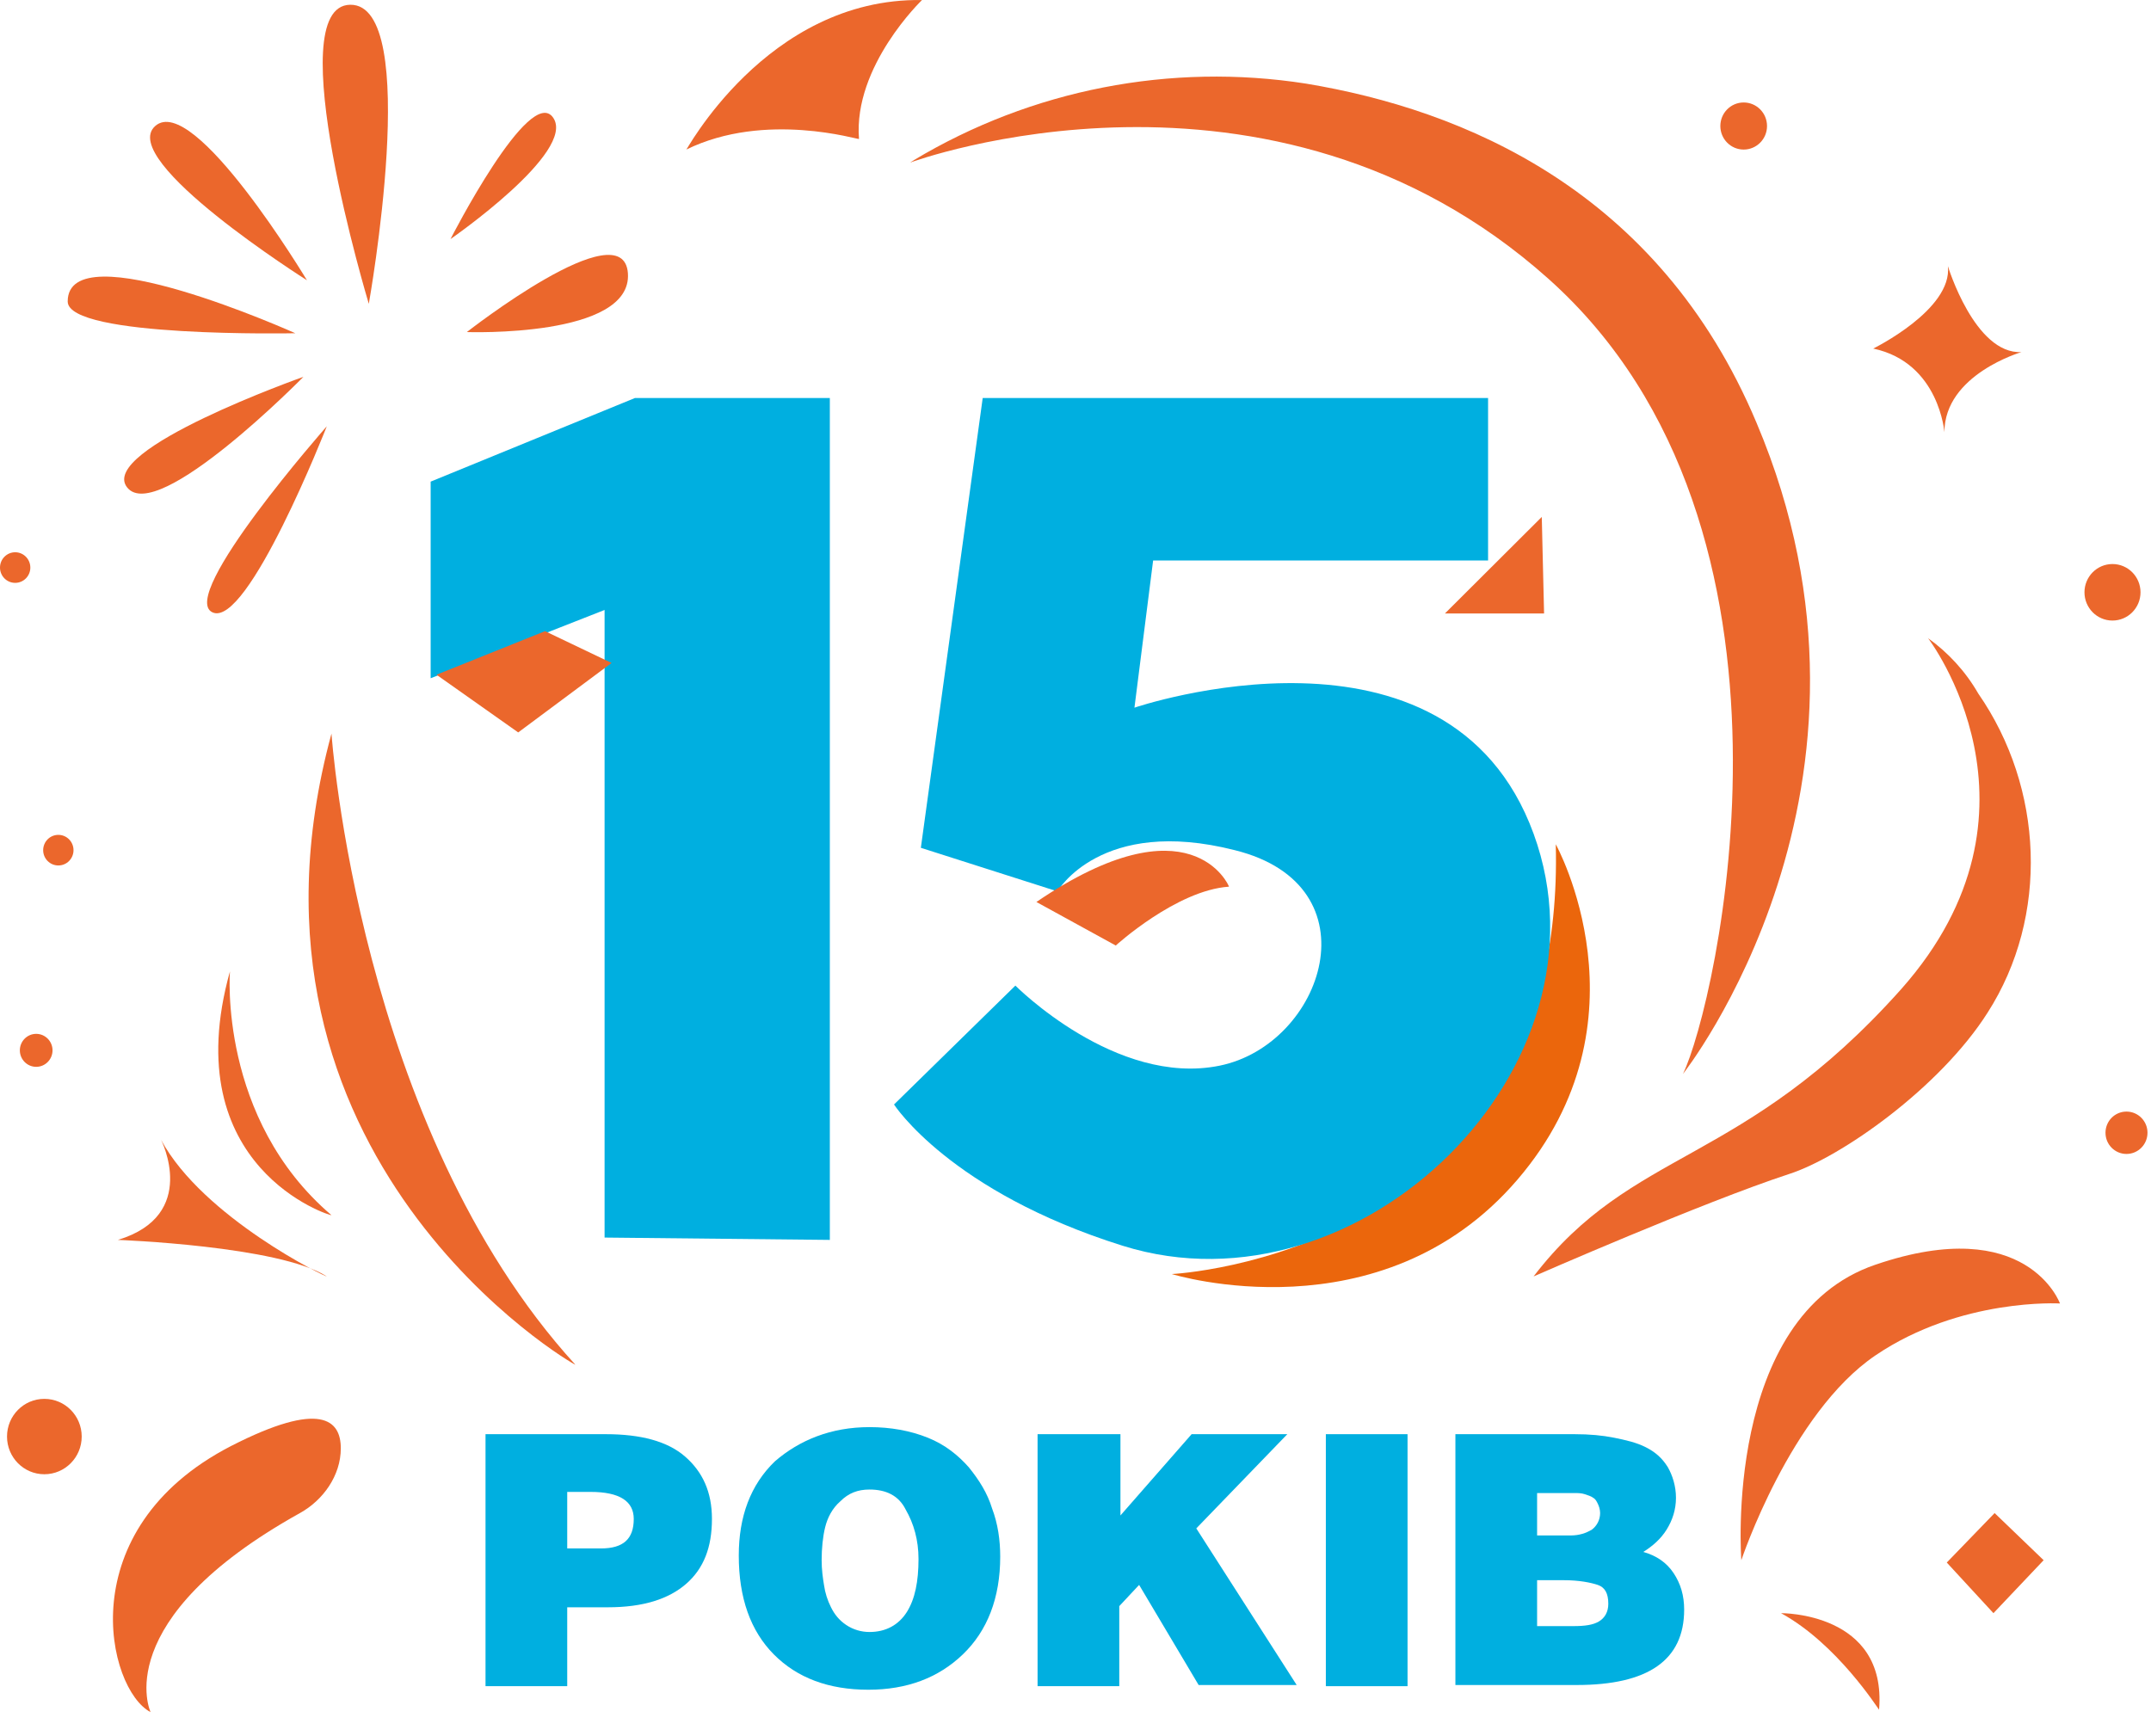 <svg width="57" height="46" viewBox="0 0 57 46" fill="none" xmlns="http://www.w3.org/2000/svg">
<path d="M41.227 22.377C41.227 22.377 43.825 27.058 40.206 31.271C36.588 35.484 31.052 33.767 31.052 33.767C31.052 33.767 41.505 33.268 41.227 22.377Z" fill="#EB660C"/>
<path d="M11.412 12.765V17.976L16.021 16.166V32.8L21.99 32.862V10.549H16.825L11.412 12.765Z" fill="#00AFE0"/>
<path d="M26.041 10.549H39.433V14.855H30.557L30.062 18.756C30.062 18.756 38.382 15.917 40.639 22.096C42.897 28.275 36.031 34.984 29.753 33.018C25.175 31.583 23.691 29.273 23.691 29.273L26.907 26.122C26.907 26.122 29.567 28.805 32.32 28.244C35.072 27.682 36.495 23.469 32.722 22.533C29.165 21.628 28.021 23.625 28.021 23.625L24.402 22.47L26.041 10.549Z" fill="#00AFE0"/>
<path d="M15.031 42.599V44.69H12.866V38.011H16.052C16.979 38.011 17.691 38.199 18.155 38.605C18.619 39.01 18.866 39.541 18.866 40.258C18.866 41.008 18.649 41.569 18.186 41.975C17.722 42.381 17.041 42.599 16.113 42.599H15.031ZM15.031 39.572V41.039H15.928C16.515 41.039 16.794 40.789 16.794 40.258C16.794 39.79 16.423 39.541 15.649 39.541H15.031V39.572Z" fill="#00AFE0"/>
<path d="M23.041 37.824C23.598 37.824 24.124 37.918 24.588 38.105C25.052 38.292 25.392 38.573 25.67 38.885C25.948 39.229 26.165 39.572 26.289 39.978C26.443 40.383 26.505 40.82 26.505 41.257C26.505 42.349 26.165 43.223 25.515 43.847C24.866 44.471 24.031 44.784 23.01 44.784C21.959 44.784 21.124 44.471 20.505 43.847C19.887 43.223 19.577 42.349 19.577 41.226C19.577 40.196 19.887 39.353 20.536 38.729C21.186 38.168 22.021 37.824 23.041 37.824ZM23.041 39.478C22.732 39.478 22.485 39.572 22.268 39.79C22.052 39.978 21.928 40.227 21.866 40.477C21.804 40.727 21.773 41.039 21.773 41.351C21.773 41.6 21.804 41.819 21.835 42.006C21.866 42.225 21.928 42.412 22.021 42.599C22.113 42.786 22.237 42.942 22.423 43.067C22.608 43.192 22.825 43.254 23.041 43.254C23.474 43.254 23.814 43.067 24.031 42.724C24.247 42.381 24.34 41.913 24.34 41.32C24.34 40.82 24.216 40.383 24 40.009C23.814 39.634 23.474 39.478 23.041 39.478Z" fill="#00AFE0"/>
<path d="M29.691 38.011V40.165L31.577 38.011H34.113L31.701 40.508L34.361 44.659H31.763L30.186 42.006L29.66 42.568V44.69H27.495V38.011H29.691Z" fill="#00AFE0"/>
<path d="M37.299 38.011V44.69H35.134V38.011H37.299Z" fill="#00AFE0"/>
<path d="M38.567 44.69V38.011H41.722C42.124 38.011 42.464 38.043 42.773 38.105C43.083 38.168 43.361 38.23 43.608 38.355C43.856 38.48 44.041 38.636 44.196 38.885C44.32 39.104 44.412 39.385 44.412 39.697C44.412 40.009 44.32 40.29 44.165 40.539C44.01 40.789 43.794 40.976 43.546 41.132C43.887 41.226 44.165 41.413 44.35 41.694C44.536 41.975 44.629 42.287 44.629 42.661C44.629 44.003 43.67 44.659 41.783 44.659H38.567V44.69ZM40.732 39.572V40.695H41.629C41.845 40.695 42.031 40.633 42.186 40.539C42.309 40.446 42.402 40.29 42.402 40.102C42.402 40.009 42.371 39.915 42.34 39.853C42.309 39.79 42.278 39.728 42.217 39.697C42.186 39.666 42.093 39.634 42 39.603C41.907 39.572 41.814 39.572 41.753 39.572C41.691 39.572 41.598 39.572 41.474 39.572H40.732ZM40.732 41.881V43.098H41.691C42 43.098 42.217 43.067 42.371 42.974C42.526 42.88 42.619 42.724 42.619 42.505C42.619 42.225 42.526 42.069 42.34 42.006C42.155 41.944 41.845 41.881 41.443 41.881H40.732Z" fill="#00AFE0"/>
<path d="M8.784 19.443C8.784 19.443 9.495 29.866 15.247 36.17C15.247 36.202 5.722 30.709 8.784 19.443Z" fill="#EB672C"/>
<path d="M6.093 25.747C6.093 25.747 5.784 29.648 8.784 32.207C8.784 32.238 4.639 30.959 6.093 25.747Z" fill="#EB672C"/>
<path d="M4.268 30.21C4.268 30.21 5.289 32.207 3.124 32.862C3.124 32.862 7.392 33.018 8.66 33.83C8.66 33.861 5.381 32.269 4.268 30.21Z" fill="#EB672C"/>
<path d="M3.99 45.377C3.99 45.377 2.845 42.942 7.948 40.102C8.567 39.759 9.031 39.104 9.031 38.386C9.031 37.637 8.505 37.106 6.124 38.324C1.825 40.539 2.845 44.784 3.99 45.377Z" fill="#EB672C"/>
<path d="M24.124 4.307C24.124 4.307 33.65 0.781 41.041 7.397C48.433 14.013 45.464 26.683 44.598 28.462C44.598 28.462 50.629 20.847 46.546 11.204C43.949 5.025 38.753 2.903 34.608 2.216C31.021 1.655 27.34 2.372 24.216 4.245C24.186 4.276 24.155 4.276 24.124 4.307Z" fill="#EB672C"/>
<path d="M51.093 16.915C51.093 16.915 54.588 21.471 50.381 26.215C46.175 30.927 43.268 30.397 40.639 33.83C40.639 33.83 45.124 31.864 47.412 31.115C48.773 30.678 51.402 28.837 52.67 26.839C54.309 24.28 54.155 20.879 52.423 18.382C52.083 17.789 51.618 17.29 51.093 16.915Z" fill="#EB672C"/>
<path d="M18.186 3.964C18.124 4.12 20.289 -0.062 24.433 0.001C24.433 0.001 22.608 1.748 22.763 3.683C22.763 3.714 20.289 2.934 18.186 3.964Z" fill="#EB672C"/>
<path d="M11.567 17.883L13.732 19.412L16.206 17.571L14.443 16.728L11.567 17.883Z" fill="#EB672C"/>
<path d="M27.464 23.906L29.567 25.06C29.567 25.06 31.175 23.594 32.567 23.5C32.567 23.469 31.546 21.128 27.464 23.906Z" fill="#EB672C"/>
<path d="M46.144 41.351C46.144 41.351 47.443 37.45 49.701 35.921C51.959 34.392 54.588 34.547 54.588 34.547C54.588 34.547 53.722 32.145 49.701 33.518C45.65 34.891 46.144 41.351 46.144 41.351Z" fill="#EB672C"/>
<path d="M1.175 39.073C1.722 39.073 2.165 38.626 2.165 38.074C2.165 37.522 1.722 37.075 1.175 37.075C0.629 37.075 0.186 37.522 0.186 38.074C0.186 38.626 0.629 39.073 1.175 39.073Z" fill="#EB672C"/>
<path d="M0.959 28.275C1.198 28.275 1.392 28.079 1.392 27.838C1.392 27.597 1.198 27.401 0.959 27.401C0.72 27.401 0.526 27.597 0.526 27.838C0.526 28.079 0.72 28.275 0.959 28.275Z" fill="#EB672C"/>
<path d="M1.546 22.938C1.768 22.938 1.948 22.757 1.948 22.533C1.948 22.308 1.768 22.127 1.546 22.127C1.324 22.127 1.144 22.308 1.144 22.533C1.144 22.757 1.324 22.938 1.546 22.938Z" fill="#EB672C"/>
<path d="M0.402 15.448C0.624 15.448 0.804 15.267 0.804 15.043C0.804 14.819 0.624 14.637 0.402 14.637C0.18 14.637 0 14.819 0 15.043C0 15.267 0.18 15.448 0.402 15.448Z" fill="#EB672C"/>
<path d="M40.856 13.701L38.289 16.26H40.917L40.856 13.701Z" fill="#EB672C"/>
<path d="M49.639 9.238C49.639 9.238 51.742 8.208 51.618 7.054C51.618 7.054 52.33 9.394 53.567 9.332C53.567 9.332 51.526 9.925 51.526 11.454C51.526 11.485 51.402 9.613 49.639 9.238Z" fill="#EB672C"/>
<path d="M46.206 3.964C46.548 3.964 46.825 3.685 46.825 3.34C46.825 2.995 46.548 2.716 46.206 2.716C45.865 2.716 45.588 2.995 45.588 3.34C45.588 3.685 45.865 3.964 46.206 3.964Z" fill="#EB672C"/>
<path d="M55.979 16.447C56.389 16.447 56.722 16.112 56.722 15.698C56.722 15.284 56.389 14.949 55.979 14.949C55.569 14.949 55.237 15.284 55.237 15.698C55.237 16.112 55.569 16.447 55.979 16.447Z" fill="#EB672C"/>
<path d="M56.35 30.584C56.658 30.584 56.907 30.333 56.907 30.022C56.907 29.712 56.658 29.461 56.35 29.461C56.043 29.461 55.794 29.712 55.794 30.022C55.794 30.333 56.043 30.584 56.35 30.584Z" fill="#EB672C"/>
<path d="M51.588 41.413L52.856 40.102L54.155 41.351L52.825 42.755L51.588 41.413Z" fill="#EB672C"/>
<path d="M47.196 42.755C47.196 42.755 50.01 42.724 49.794 45.314C49.763 45.283 48.68 43.566 47.196 42.755Z" fill="#EB672C"/>
<path d="M9.773 8.052C9.773 8.052 7.392 0.157 9.278 0.126C11.196 0.094 9.773 8.052 9.773 8.052Z" fill="#EB672C"/>
<path d="M11.938 6.336C11.938 6.336 14.041 2.216 14.66 3.121C15.278 4.026 11.938 6.336 11.938 6.336Z" fill="#EB672C"/>
<path d="M12.371 8.801C12.371 8.801 16.515 5.556 16.639 7.241C16.763 8.957 12.371 8.801 12.371 8.801Z" fill="#EB672C"/>
<path d="M8.134 7.428C8.134 7.428 5.134 2.435 4.113 3.34C3.093 4.245 8.134 7.428 8.134 7.428Z" fill="#EB672C"/>
<path d="M7.825 8.832C7.825 8.832 1.794 6.117 1.794 7.99C1.794 8.957 7.825 8.832 7.825 8.832Z" fill="#EB672C"/>
<path d="M8.041 9.987C8.041 9.987 2.567 11.922 3.371 12.921C4.175 13.919 8.041 9.987 8.041 9.987Z" fill="#EB672C"/>
<path d="M8.66 11.298C8.66 11.298 4.701 15.792 5.629 16.229C6.557 16.666 8.66 11.298 8.66 11.298Z" fill="#EB672C"/>
</svg>
